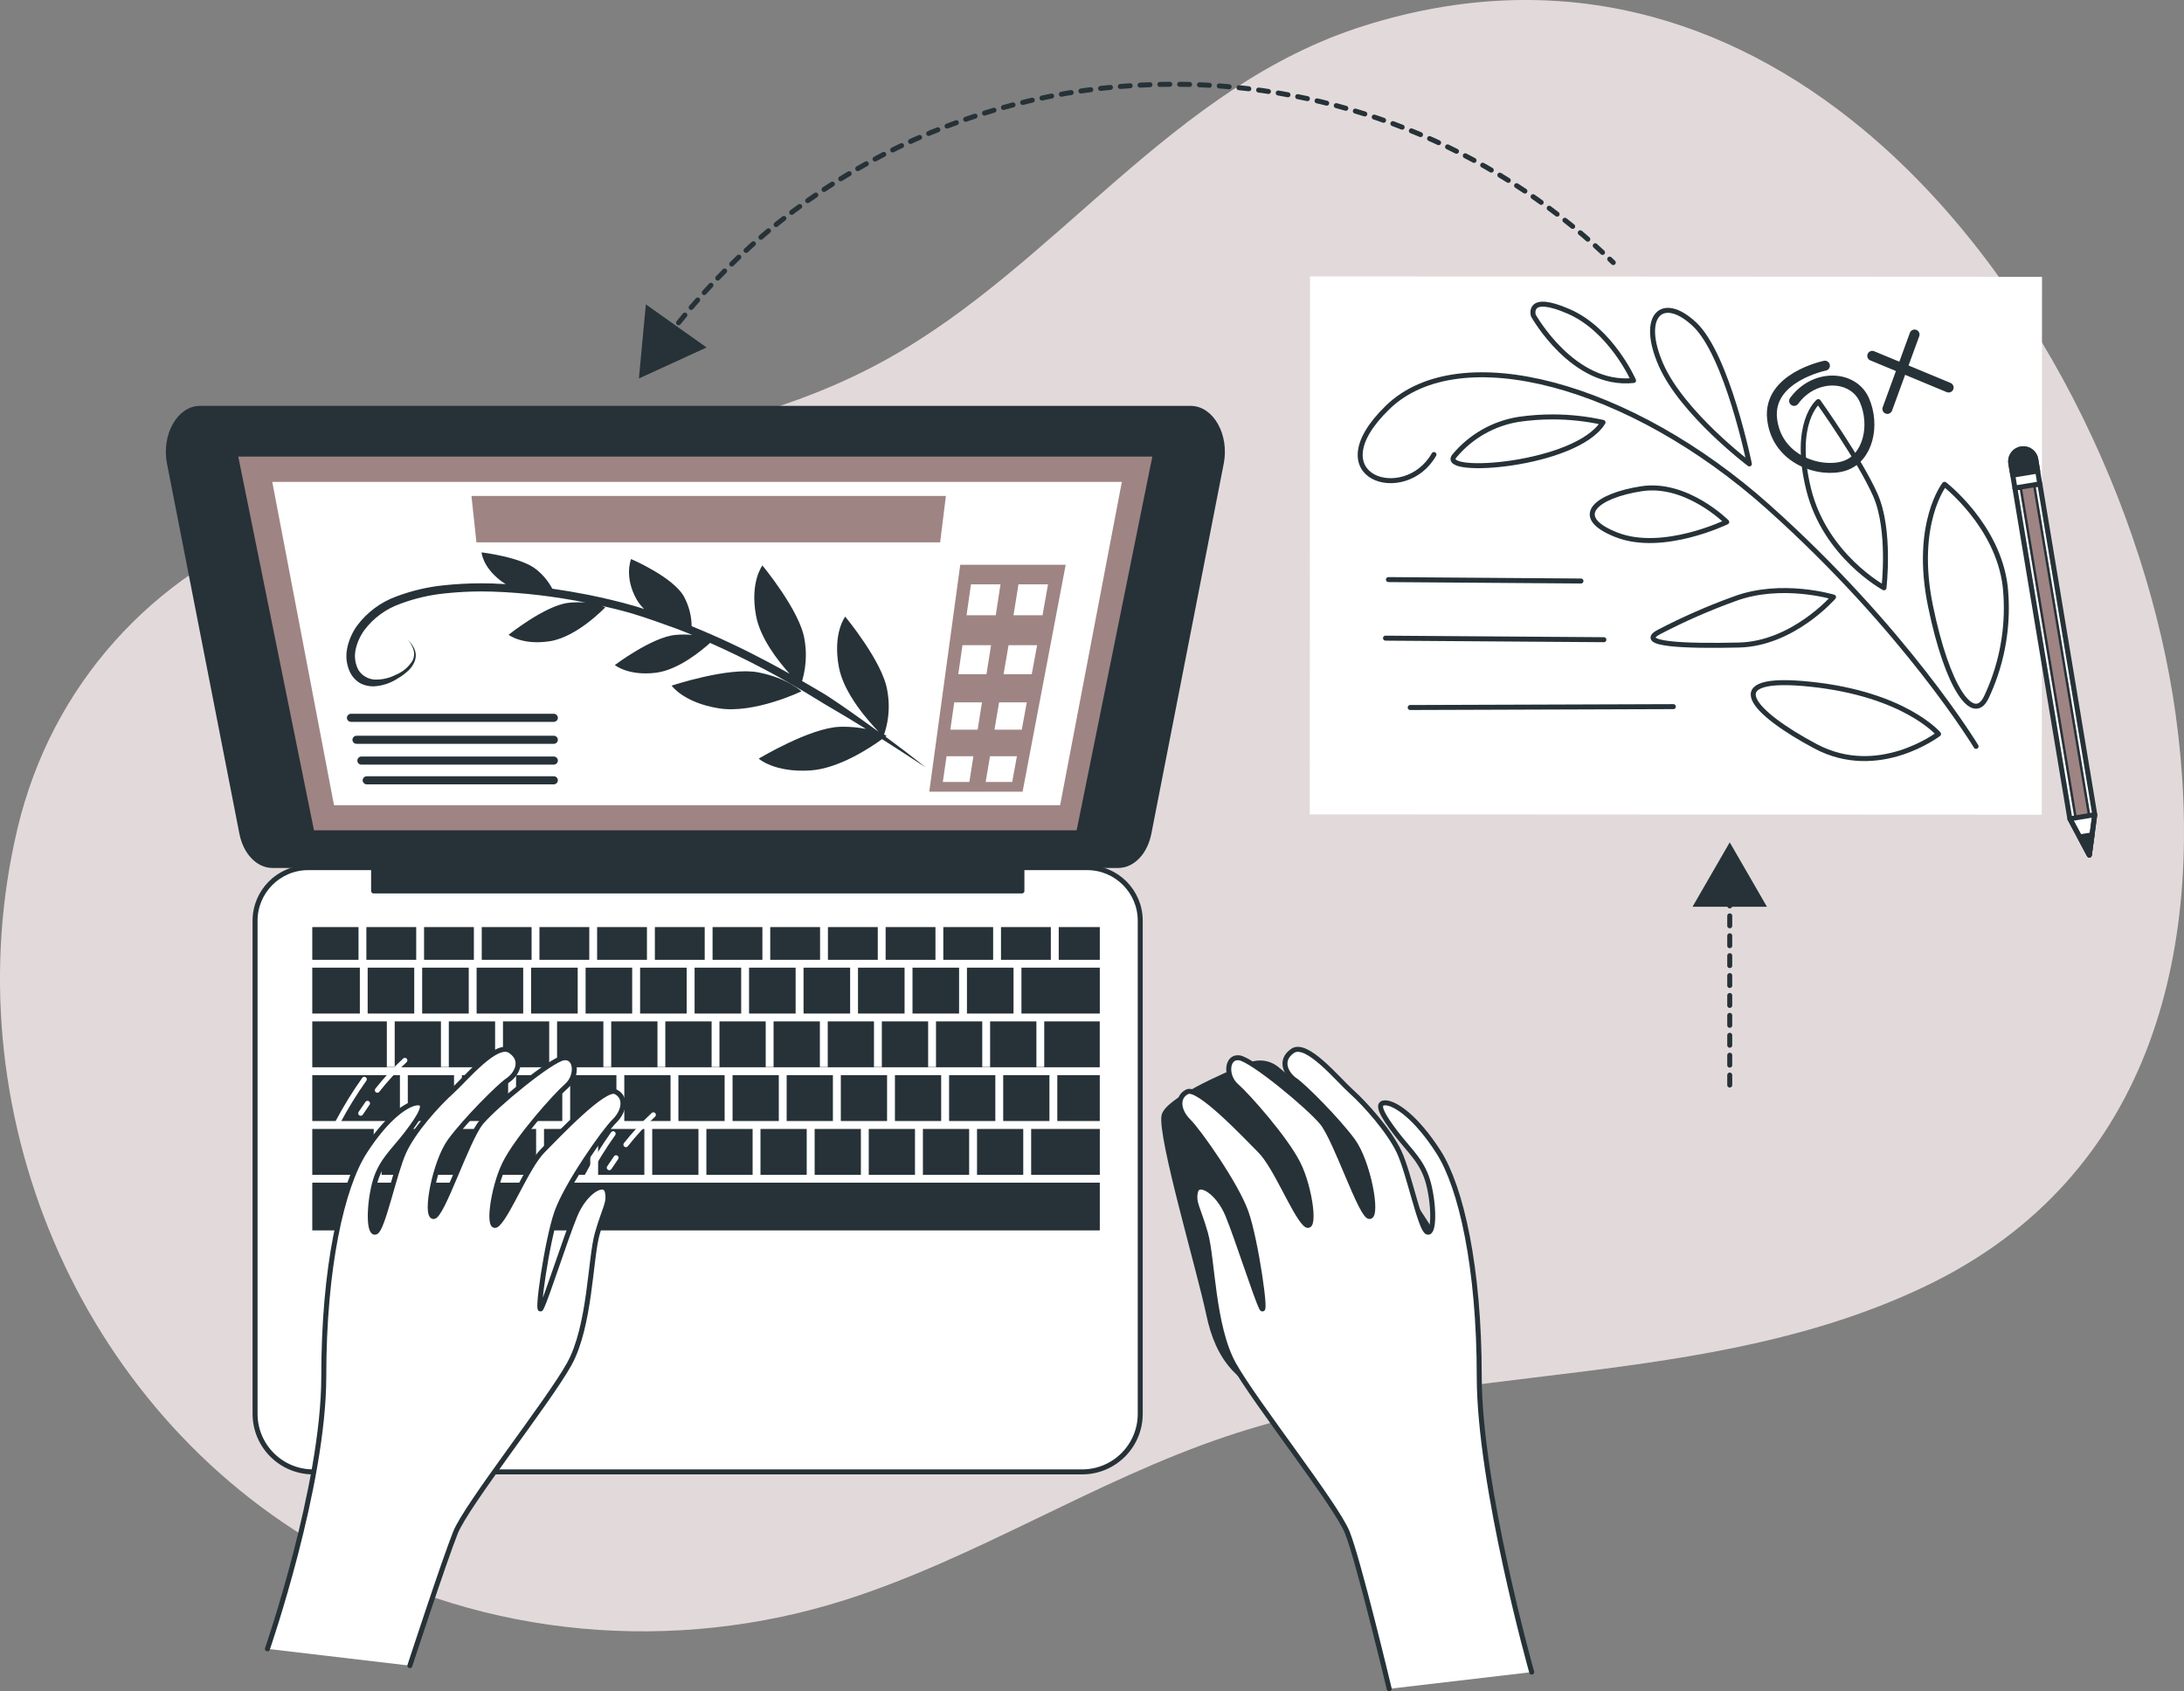 <?xml version="1.0" encoding="UTF-8"?>
<!DOCTYPE svg PUBLIC "-//W3C//DTD SVG 1.1//EN" "http://www.w3.org/Graphics/SVG/1.1/DTD/svg11.dtd">
<!-- Creator: CorelDRAW 2023 -->
<svg xmlns="http://www.w3.org/2000/svg" xml:space="preserve" width="184.288mm" height="142.737mm" version="1.1" style="shape-rendering:geometricPrecision; text-rendering:geometricPrecision; image-rendering:optimizeQuality; fill-rule:evenodd; clip-rule:evenodd"
viewBox="0 0 765.75 593.1"
 xmlns:xlink="http://www.w3.org/1999/xlink"
 xmlns:xodm="http://www.corel.com/coreldraw/odm/2003">
 <rect x="0" y="0" width="765.75" height="593.1" fill="#808080" stroke="none"/>
 <defs>
  <style type="text/css">
   <![CDATA[
    .str2 {stroke:#263238;stroke-width:0.87;stroke-linecap:round;stroke-linejoin:round;stroke-miterlimit:22.926}
    .str0 {stroke:#263238;stroke-width:1.75;stroke-linecap:round;stroke-linejoin:round;stroke-miterlimit:22.926}
    .str3 {stroke:white;stroke-width:1.75;stroke-linecap:round;stroke-linejoin:round;stroke-miterlimit:22.926}
    .str1 {stroke:#263238;stroke-width:3.49;stroke-linecap:round;stroke-linejoin:round;stroke-miterlimit:22.926}
    .str4 {stroke:#263238;stroke-width:1.75;stroke-linecap:round;stroke-linejoin:round;stroke-miterlimit:22.926;stroke-dasharray:3.473 3.473}
    .str5 {stroke:#263238;stroke-width:1.75;stroke-linecap:round;stroke-linejoin:round;stroke-miterlimit:22.926;stroke-dasharray:3.49 3.49}
    .fil3 {fill:none;fill-rule:nonzero}
    .fil4 {fill:#263238;fill-rule:nonzero}
    .fil0 {fill:#9F8484;fill-rule:nonzero}
    .fil2 {fill:white;fill-rule:nonzero}
    .fil1 {fill:white;fill-rule:nonzero;fill-opacity:0.702}
   ]]>
  </style>
 </defs>
 <g id="Plan_x0020_1">
  <g id="freepik--background-simple--inject-4">
   <path class="fil0" d="M652.9 45.1c-46.75,-38.64 -106.16,-57.59 -174.52,-36.09 -67.56,21.19 -107.64,83.77 -167.62,117.07 -63.82,35.44 -141.78,31.81 -209.6,57.35 -47.94,18.05 -83.09,57 -94.99,106.98 -23.3,97.78 20.73,203.8 108.85,253.28 54.94,30.85 121.6,36.44 181.5,17.31 45.93,-14.69 87.15,-41.66 132.98,-57.14 79.6,-26.89 168.36,-15.97 245.37,-52.72 81.52,-38.88 98.85,-121.57 87.94,-200.7 -10,-71.88 -49.32,-155.23 -109.91,-205.34z"/>
   <path class="fil1" d="M652.9 45.1c-46.75,-38.64 -106.16,-57.59 -174.52,-36.09 -67.56,21.19 -107.64,83.77 -167.62,117.07 -63.82,35.44 -141.78,31.81 -209.6,57.35 -47.94,18.05 -83.09,57 -94.99,106.98 -23.3,97.78 20.73,203.8 108.85,253.28 54.94,30.85 121.6,36.44 181.5,17.31 45.93,-14.69 87.15,-41.66 132.98,-57.14 79.6,-26.89 168.36,-15.97 245.37,-52.72 81.52,-38.88 98.85,-121.57 87.94,-200.7 -10,-71.88 -49.32,-155.23 -109.91,-205.34z"/>
  </g>
  <g id="freepik--Sketch--inject-4">
   <rect class="fil2" transform="matrix(-5.23598E-004 1 -9.99998E-001 -5.23598E-004 715.971 97.078)" width="188.62" height="256.65"/>
   <path class="fil2 str0" d="M679.69 257.4c0,0 -11.76,-13.96 -44.82,-17.45 -33.05,-3.49 -20.35,10.05 1.74,21.78 22.09,11.73 43.07,-4.33 43.07,-4.33z"/>
   <path class="fil2 str0" d="M676.86 212.5c-5.93,-28.9 4.92,-42.67 4.92,-42.67 0,0 18.66,14.31 21.27,35.69 0.27,2.56 0.41,5.16 0.41,7.74 0,10.77 -2.39,21.43 -6.97,31.17 -4.58,9.74 -13.7,-3.02 -19.63,-31.92z"/>
   <path class="fil2 str0" d="M660.56 206.13c0,0 -20.66,-11.19 -26.42,-34.55 -5.76,-23.37 3.4,-30.75 3.4,-30.75 0,0 14.66,20.58 20.03,32.84 5.38,12.27 2.98,32.46 2.98,32.46z"/>
   <path class="fil2 str0" d="M642.87 209.39c0,0 -18.18,-5.53 -34.64,0.58 -9.04,3.25 -17.92,7.16 -26.44,11.59 -8.52,4.43 8.99,5.08 27.92,4.64 18.94,-0.44 33.16,-16.81 33.16,-16.81z"/>
   <path class="fil3 str0" d="M692.85 261.74c0,0 -24.71,-40.92 -72.86,-83.96 -48.15,-43.04 -108.2,-59.44 -133.47,-34.9 -25.27,24.54 6.11,34.47 16.25,16.51"/>
   <path class="fil3 str0" d="M613.36 162.69c0,0 -23.56,-17.8 -31.01,-34.8 -7.45,-17 0.33,-24.9 11.78,-14.17 11.45,10.73 19.23,48.97 19.23,48.97z"/>
   <path class="fil3 str0" d="M605.42 183.05c0,0 -14.07,-14.1 -29.88,-11.66 -15.81,2.44 -24.96,9.83 -8.73,16.18 16.23,6.35 38.6,-4.52 38.6,-4.52z"/>
   <line class="fil3 str0" x1="486.81" y1="203.25" x2="554.32" y2= "203.75" />
   <line class="fil3 str0" x1="485.78" y1="223.79" x2="562.35" y2= "224.33" />
   <line class="fil3 str0" x1="494.44" y1="248.11" x2="586.71" y2= "247.8" />
   <path class="fil3 str0" d="M562.05 148.13c-5.81,-1.28 -11.74,-1.93 -17.69,-1.93 -3.98,0 -7.96,0.29 -11.89,0.86 -8.83,1.41 -16.85,5.99 -22.55,12.87 -5.7,6.88 42.72,3.39 52.13,-11.8z"/>
   <path class="fil3 str0" d="M572.75 133.44c0,0 -7.77,-17.7 -22.69,-24.21 -14.92,-6.51 -12.43,1.43 -12.43,1.43 0,0 13.93,25.04 35.11,22.77z"/>
   <path class="fil3 str1" d="M639.85 128.24c0,0 -20.12,4.08 -18.52,18.62 1.61,14.54 17.02,19.2 25.36,16.51 8.34,-2.69 10.87,-14.31 6.98,-23.11 -3.89,-8.8 -17.45,-9.46 -24.62,0.33"/>
   <line class="fil3 str1" x1="671.28" y1="117.31" x2="661.75" y2= "143.4" />
   <line class="fil3 str1" x1="656.45" y1="124.78" x2="683.23" y2= "135.9" />
  </g>
  <g id="freepik--Pencil--inject-4">
   <polygon class="fil2 str0" points="734.47,285.67 732.55,299.86 725.73,287.12 706.46,171.15 715.21,169.7 "/>
   <rect class="fil0 str2" transform="matrix(0.986 -1.63842E-001 0.164 0.986 708.459 170.807)" width="4.83" height="117.56"/>
   <polygon class="fil3 str0" points="734.45,285.69 725.75,287.14 732.55,299.86 "/>
   <polygon class="fil4 str0" points="729.15,293.49 732.55,299.86 733.51,292.77 "/>
   <path class="fil2 str0" d="M708.68 157.43l0 0c-2.14,0.35 -3.71,2.21 -3.71,4.37 0,0.24 0.02,0.48 0.06,0.72l1.43 8.62 8.73 -1.45 -1.43 -8.62c-0.36,-2.14 -2.21,-3.7 -4.37,-3.7 -0.24,0 -0.47,0.02 -0.71,0.06l0 -0z"/>
   <path class="fil4 str0" d="M708.68 157.43l0 0c-2.14,0.35 -3.71,2.21 -3.71,4.37 0,0.24 0.02,0.48 0.06,0.72l0.7 4.12 8.73 -1.45 -0.68 -4.12c-0.35,-2.14 -2.21,-3.71 -4.37,-3.71 -0.24,0 -0.48,0.02 -0.72,0.06z"/>
  </g>
  <g id="freepik--Device--inject-4">
   <path class="fil2 str0" d="M108.07 304.26l273.1 0c10.28,-0 18.62,8.34 18.62,18.62l0 172.91c0,0 0,0 0,0 0,11.25 -9.12,20.37 -20.37,20.37 -0,0 -0.01,0 -0.02,0l-269.6 0c-11.25,-0 -20.37,-9.12 -20.37,-20.37l-0 -172.93c0.01,-10.28 8.35,-18.6 18.62,-18.6 0,0 0,0 0,0l-0 0z"/>
   <rect class="fil4" x="189.14" y="325.11" width="17.47" height="11.48"/>
   <rect class="fil4" x="133.8" y="395.9" width="16.21" height="16.09"/>
   <rect class="fil4" x="205.32" y="339.34" width="16.33" height="16.09"/>
   <rect class="fil4" x="168.91" y="325.11" width="17.47" height="11.48"/>
   <rect class="fil4" x="224.43" y="339.34" width="16.33" height="16.09"/>
   <rect class="fil4" x="209.36" y="325.11" width="17.47" height="11.48"/>
   <rect class="fil4" x="109.49" y="377.03" width="30.73" height="16.09"/>
   <rect class="fil4" x="167.11" y="339.34" width="16.33" height="16.09"/>
   <rect class="fil4" x="109.49" y="395.9" width="21.55" height="16.09"/>
   <rect class="fil4" x="229.61" y="325.11" width="17.47" height="11.48"/>
   <rect class="fil4" x="128.91" y="339.34" width="16.33" height="16.09"/>
   <rect class="fil4" x="128.46" y="325.11" width="17.47" height="11.48"/>
   <rect class="fil4" x="148.68" y="325.11" width="17.47" height="11.48"/>
   <rect class="fil4" x="148.02" y="339.34" width="16.33" height="16.09"/>
   <rect class="fil4" x="186.22" y="339.34" width="16.33" height="16.09"/>
   <rect class="fil4" x="310.52" y="325.11" width="17.47" height="11.48"/>
   <rect class="fil4" x="330.74" y="325.11" width="17.47" height="11.48"/>
   <rect class="fil4" x="319.94" y="339.34" width="16.33" height="16.09"/>
   <rect class="fil4" x="339.03" y="339.34" width="16.33" height="16.09"/>
   <rect class="fil4" x="361.54" y="395.9" width="24.07" height="16.09"/>
   <rect class="fil4" x="350.97" y="325.11" width="17.47" height="11.48"/>
   <rect class="fil4" x="109.49" y="339.34" width="16.68" height="16.09"/>
   <rect class="fil4" x="249.84" y="325.11" width="17.47" height="11.48"/>
   <rect class="fil4" x="270.06" y="325.11" width="17.47" height="11.48"/>
   <rect class="fil4" x="262.63" y="339.34" width="16.33" height="16.09"/>
   <rect class="fil4" x="300.83" y="339.34" width="16.33" height="16.09"/>
   <rect class="fil4" x="243.54" y="339.34" width="16.33" height="16.09"/>
   <rect class="fil4" x="281.74" y="339.34" width="16.33" height="16.09"/>
   <rect class="fil4" x="290.29" y="325.11" width="17.47" height="11.48"/>
   <rect class="fil4" x="266.64" y="395.9" width="16.21" height="16.09"/>
   <rect class="fil4" x="351.74" y="377.03" width="16.21" height="16.09"/>
   <rect class="fil4" x="332.77" y="377.03" width="16.21" height="16.09"/>
   <rect class="fil4" x="342.56" y="395.9" width="16.21" height="16.09"/>
   <rect class="fil4" x="323.59" y="395.9" width="16.21" height="16.09"/>
   <rect class="fil4" x="285.63" y="395.9" width="16.21" height="16.09"/>
   <rect class="fil4" x="304.6" y="395.9" width="16.21" height="16.09"/>
   <rect class="fil4" x="313.78" y="377.03" width="16.21" height="16.09"/>
   <rect class="fil4" x="294.81" y="377.03" width="16.21" height="16.09"/>
   <rect class="fil4" x="371.21" y="325.11" width="14.4" height="11.48"/>
   <rect class="fil4" x="109.49" y="325.11" width="16.21" height="11.48"/>
   <rect class="fil4" x="109.49" y="414.74" width="276.12" height="16.74"/>
   <rect class="fil4" x="358.14" y="339.34" width="27.47" height="16.09"/>
   <rect class="fil4" x="370.71" y="377.03" width="14.89" height="16.09"/>
   <polygon class="fil4" points="366.13,374.17 363.38,374.17 363.38,358.18 347.15,358.18 347.15,374.17 344.39,374.17 344.39,358.18 328.18,358.18 328.18,374.17 325.42,374.17 325.42,358.18 309.19,358.18 309.19,374.17 306.43,374.17 306.43,358.18 290.22,358.18 290.22,374.17 287.46,374.17 287.46,358.18 271.23,358.18 271.23,374.17 268.47,374.17 268.47,358.18 252.26,358.18 252.26,374.17 249.5,374.17 249.5,358.18 233.27,358.18 233.27,374.17 230.52,374.17 230.52,358.18 214.3,358.18 214.3,374.17 211.55,374.17 211.55,358.18 195.32,358.18 195.32,374.17 192.56,374.17 192.56,358.18 176.35,358.18 176.35,374.17 173.59,374.17 173.59,358.18 157.36,358.18 157.36,374.17 154.6,374.17 154.6,358.18 138.39,358.18 138.39,374.17 135.63,374.17 135.63,358.18 109.49,358.18 109.49,374.27 385.59,374.27 385.59,358.18 366.13,358.18 "/>
   <rect class="fil4" x="218.89" y="377.03" width="16.21" height="16.09"/>
   <rect class="fil4" x="275.82" y="377.03" width="16.21" height="16.09"/>
   <rect class="fil4" x="180.94" y="377.03" width="16.21" height="16.09"/>
   <rect class="fil4" x="190.74" y="395.9" width="16.21" height="16.09"/>
   <rect class="fil4" x="199.91" y="377.03" width="16.21" height="16.09"/>
   <rect class="fil4" x="161.95" y="377.03" width="16.21" height="16.09"/>
   <rect class="fil4" x="152.79" y="395.9" width="16.21" height="16.09"/>
   <rect class="fil4" x="171.76" y="395.9" width="16.21" height="16.09"/>
   <rect class="fil4" x="237.86" y="377.03" width="16.21" height="16.09"/>
   <rect class="fil4" x="247.67" y="395.9" width="16.21" height="16.09"/>
   <rect class="fil4" x="256.85" y="377.03" width="16.21" height="16.09"/>
   <rect class="fil4" x="209.71" y="395.9" width="16.21" height="16.09"/>
   <rect class="fil4" x="228.68" y="395.9" width="16.21" height="16.09"/>
   <rect class="fil4" x="142.98" y="377.03" width="16.21" height="16.09"/>
   <path class="fil4 str0" d="M417.51 143.21l-347.38 0c-7.29,0 -12.62,9.49 -10.72,19.2l25.39 129.82c1.31,6.65 5.71,11.27 10.73,11.27l35.46 0 0 8.94 227.31 0 0 -8.94 33.79 0c5.03,0 9.42,-4.62 10.73,-11.27l25.39 -129.82c1.9,-9.7 -3.42,-19.2 -10.72,-19.2z"/>
   <polygon class="fil0 str0" points="378.21,292.04 109.37,292.04 82.47,159.23 405.1,159.23 "/>
   <polygon class="fil2" points="95.46,168.99 117.11,282.37 371.7,282.37 393.34,168.99 "/>
   <path class="fil4" d="M265.84 235.78c-10.35,-1.99 -30.35,4.66 -30.35,4.66 0,0 4.14,5.97 16.56,7.96 12.43,1.99 28.95,-5.97 28.95,-5.97 0,0 -4.83,-4.64 -15.17,-6.65z"/>
   <path class="fil4" d="M324.44 268.99c-4.58,-3.63 -9.24,-7.18 -13.96,-10.66l0.38 -0.3c0,0 -0.3,-0.17 -0.89,-0.45 1.09,-3.17 1.64,-6.51 1.64,-9.86 0,-1.85 -0.17,-3.71 -0.51,-5.53 -1.54,-10.05 -14.76,-25.95 -14.76,-25.95 0,0 -4.45,5.76 -2.22,17.7 1.75,9.41 10.47,19.04 13.96,22.69 -3.49,-2.51 -6.88,-4.97 -10.37,-7.42 -2.25,-1.59 -4.57,-3.14 -6.88,-4.68 -2.3,-1.54 -4.78,-2.86 -7.16,-4.31l-2.44 -1.41c0.87,-2.94 1.32,-6 1.32,-9.07 0,-1.84 -0.16,-3.69 -0.48,-5.51 -1.54,-10.03 -14.76,-25.93 -14.76,-25.93 0,0 -4.45,5.76 -2.22,17.68 1.45,7.78 7.63,15.71 11.76,20.3 -2.57,-1.45 -5.13,-2.86 -7.75,-4.24 -8.61,-4.57 -17.56,-8.8 -26.6,-12.45 -0.04,-3.53 -0.92,-7 -2.56,-10.13 -3.58,-6.98 -18.67,-13.42 -18.67,-13.42 0,0 -2.6,6.2 1.99,14.26 0.71,1.2 1.58,2.3 2.58,3.26l-3.16 -0.99c-5.41,-1.57 -10.89,-2.86 -16.4,-3.98 -4.19,-0.82 -8.41,-1.55 -12.64,-2.15 -1.38,-2.61 -3.29,-4.91 -5.6,-6.75 -5.24,-4.33 -19.2,-5.99 -19.2,-5.99 0,0 0.3,5.04 6.75,9.98 0.55,0.41 1.14,0.8 1.75,1.14 -1.55,0 -3.12,-0.16 -4.69,-0.21 -1.29,-0.03 -2.65,-0.06 -3.96,-0.06 -4.34,0 -8.72,0.24 -13.03,0.69 -5.7,0.57 -11.31,1.9 -16.67,3.91 -5.49,1.99 -10.29,5.56 -13.79,10.24 -1.71,2.38 -2.9,5.11 -3.49,7.98 -0.18,0.87 -0.27,1.77 -0.27,2.66 0,2.11 0.51,4.19 1.47,6.07 0.78,1.45 1.94,2.66 3.37,3.49 1.39,0.72 2.94,1.1 4.51,1.1 0.06,0 0.13,-0 0.19,-0 3,-0.15 5.9,-1.1 8.41,-2.74 1.25,-0.72 2.42,-1.57 3.49,-2.53 1.1,-0.94 1.96,-2.14 2.5,-3.49 0.25,-0.66 0.39,-1.37 0.39,-2.08 0,-0.71 -0.13,-1.42 -0.39,-2.08 -0.52,-1.3 -1.35,-2.45 -2.41,-3.35 0.96,0.97 1.65,2.18 2.02,3.49 0.13,0.46 0.2,0.94 0.2,1.42 0,0.81 -0.19,1.61 -0.55,2.33 -1.38,2.27 -3.48,4.03 -5.95,5.01 -2.1,1.08 -4.44,1.64 -6.8,1.64 -0.25,0 -0.5,-0.01 -0.74,-0.02 -1.17,-0.1 -2.3,-0.49 -3.28,-1.13 -0.95,-0.59 -1.74,-1.41 -2.3,-2.37 -0.74,-1.47 -1.13,-3.09 -1.13,-4.74 0,-0.75 0.08,-1.51 0.24,-2.24 0.53,-2.45 1.57,-4.77 3.04,-6.81 3.16,-4.22 7.5,-7.42 12.46,-9.2 5.1,-1.93 10.46,-3.18 15.88,-3.72 4.2,-0.44 8.44,-0.68 12.66,-0.68 1.29,0 2.62,0.03 3.9,0.06 11.07,0.37 22.21,1.72 33.06,3.92l0.4 0c-1.13,-0.12 -2.28,-0.18 -3.42,-0.18 -1.14,0 -2.28,0.07 -3.41,0.2 -8.15,0.96 -20.94,11.2 -20.94,11.2 0,0 4.76,3.75 14.43,2.27 9.67,-1.48 19.49,-11.92 19.49,-11.92 -0.46,-0.22 -0.93,-0.4 -1.41,-0.56 3.68,0.82 7.35,1.75 10.94,2.79 5.24,1.59 10.47,3.49 15.71,5.39 1.75,0.66 3.49,1.38 5.24,2.08 -0.97,-0.09 -1.96,-0.14 -2.94,-0.14 -0.98,0 -1.97,0.05 -2.94,0.14 -8.18,0.72 -21.26,10.56 -21.26,10.56 0,0 4.64,3.89 14.36,2.71 8.08,-0.98 16.46,-8.15 19.04,-10.47 6.35,2.82 12.59,5.85 18.73,9.09 4.89,2.57 9.69,5.32 14.45,8.12l7.07 4.31c2.36,1.43 4.78,2.77 7.14,4.22 2.36,1.45 4.83,2.91 7.23,4.42 -2.56,-0.5 -5.18,-0.76 -7.79,-0.76 -0.44,0 -0.9,0.01 -1.33,0.02 -10.47,0.33 -28.45,11.17 -28.45,11.17 0,0 5.43,4.92 17.99,4.14 10.1,-0.61 21.27,-8.08 25.25,-10.99 5.09,3.24 10.15,6.51 15.18,9.83z"/>
   <path class="fil4" d="M194.13 250.3l-71.03 0c-0.01,0 -0.01,0 -0.02,0 -0.79,0 -1.44,0.64 -1.45,1.43 0.02,0.79 0.66,1.41 1.45,1.41 0.01,0 0.01,0 0.02,0l71.03 0c0.01,0 0.02,0 0.04,0 0.78,0 1.42,-0.63 1.43,-1.41 -0.01,-0.79 -0.66,-1.43 -1.45,-1.43 -0.01,0 -0.01,0 -0.02,0l-0 0z"/>
   <path class="fil4" d="M194.13 258.01l-69.09 0c-0.01,0 -0.01,0 -0.02,0 -0.79,0 -1.43,0.63 -1.45,1.41 0.01,0.79 0.66,1.43 1.45,1.43 0.01,0 0.01,0 0.02,0l69.09 0c0.01,0 0.01,0 0.02,0 0.79,0 1.44,-0.64 1.45,-1.43 -0.01,-0.78 -0.65,-1.41 -1.43,-1.41 -0.01,0 -0.02,0 -0.03,0l-0 0z"/>
   <path class="fil4" d="M194.13 265.3l-67.24 0c-0.05,-0.01 -0.1,-0.01 -0.16,-0.01 -0.79,0 -1.43,0.64 -1.43,1.43 0,0.79 0.64,1.43 1.43,1.43 0.05,0 0.11,-0 0.16,-0.01l67.24 0c0.01,0 0.01,0 0.02,0 0.79,0 1.44,-0.64 1.45,-1.43 -0.01,-0.78 -0.65,-1.41 -1.43,-1.41 -0.01,0 -0.02,0 -0.03,0l-0 0z"/>
   <path class="fil4" d="M194.13 272.22l-65.51 0c-0.01,0 -0.01,0 -0.02,0 -0.79,0 -1.43,0.63 -1.45,1.41 0.01,0.79 0.66,1.43 1.45,1.43 0.01,0 0.01,0 0.02,0l65.51 0c0.01,0 0.01,0 0.02,0 0.79,0 1.44,-0.64 1.45,-1.43 -0.01,-0.78 -0.65,-1.41 -1.43,-1.41 -0.01,0 -0.02,0 -0.03,0l-0 0z"/>
   <path class="fil0" d="M336.68 198.05l-10.86 79.58 32.72 0 15.11 -79.58 -36.98 0zm3.19 76.18l-9.3 0 1.31 -9.04 9.42 0 -1.43 9.04zm2.91 -18.34l-9.58 0 1.38 -9.58 9.72 0 -1.52 9.58zm3.09 -19.46l-9.88 0 1.47 -10.17 10.02 0 -1.61 10.17zm3.26 -20.68l-10.24 0 1.55 -10.84 10.35 0 -1.66 10.84zm5.76 58.48l-9.3 0 1.52 -9.04 9.44 0 -1.66 9.04zm3.35 -18.34l-9.56 0 1.61 -9.58 9.72 0 -1.76 9.58zm3.49 -19.46l-9.86 0 1.75 -10.17 10.02 0 -1.9 10.17zm3.79 -20.68l-10.17 0 1.75 -10.84 10.35 0 -1.92 10.84z"/>
   <polygon class="fil0" points="167.04,190.19 329.63,190.19 331.65,173.91 165.3,173.91 "/>
  </g>
  <g id="freepik--right-hand--inject-4">
   <path class="fil4" d="M448.23 374.19c-1.81,-1.49 -4.09,-2.3 -6.43,-2.3 -1.31,0 -2.6,0.25 -3.82,0.75 -9.95,4.01 -29.67,12.67 -30.73,18.52 -1.4,7.82 12.43,54.31 15.71,69.96 3.28,15.65 11.05,26.18 30.38,30.38 19.34,4.21 44.66,-6.44 54.33,-23.93 9.67,-17.49 -3.49,-33.42 -13.58,-49.16 -8.03,-12.46 -34.99,-35.27 -45.86,-44.22z"/>
   <g>
    <path class="fil2" d="M537.04 586.37c0,0 -18.39,-65.24 -18.39,-103.63 0,-38.39 -6.4,-66.46 -14.28,-78.76 -7.87,-12.3 -15.25,-17.24 -18.71,-17.24 -3.46,0 -0.98,4.43 3.94,10.84 4.92,6.4 9.35,9.84 11.33,17.73 1.97,7.89 1.95,17.71 -0.51,16.74 -2.46,-0.98 -6.39,-20.68 -9.84,-28.06 -3.46,-7.38 -11.81,-16.74 -16.74,-21.17 -4.92,-4.43 -15.71,-17.73 -20.66,-14.28 -4.96,3.46 -1.97,8.36 0.98,10.33 2.95,1.97 14.76,13.79 20.17,21.17 5.41,7.38 8.87,26.18 5.92,26.58 -2.95,0.4 -11.81,-27.07 -16.74,-32.98 -4.92,-5.92 -24.61,-22.15 -29.04,-22.69 -4.43,-0.54 -4.92,6.4 -0.99,9.84 3.93,3.44 17.1,18.27 21.61,27.17 4.5,8.9 6.4,25.11 2.46,21.17 -3.94,-3.94 -10.33,-20.17 -15.71,-25.58 -5.38,-5.41 -21.66,-22.69 -25.6,-20.68 -3.94,2.01 -2.95,6.98 0.49,10.33 3.44,3.35 16.74,22.16 20.19,32.01 3.46,9.84 7.38,37.4 5.41,33.47 -1.97,-3.93 -8.38,-24.12 -11.81,-32.5 -3.44,-8.38 -10.33,-12.3 -11.33,-8.36 -0.99,3.94 0.99,5.9 3.49,14.76 2.5,8.87 2.46,32.48 9.84,45.78 7.38,13.3 35.93,49.23 39.88,59.07 3.94,9.84 14.68,54.8 14.68,54.8l49.96 -5.86zm0 0l0 0 0 0z"/>
    <path id="_1" class="fil3 str0" d="M537.04 586.37c0,0 -18.39,-65.24 -18.39,-103.63 0,-38.39 -6.4,-66.46 -14.28,-78.76 -7.87,-12.3 -15.25,-17.24 -18.71,-17.24 -3.46,0 -0.98,4.43 3.94,10.84 4.92,6.4 9.35,9.84 11.33,17.73 1.97,7.89 1.95,17.71 -0.51,16.74 -2.46,-0.98 -6.39,-20.68 -9.84,-28.06 -3.46,-7.38 -11.81,-16.74 -16.74,-21.17 -4.92,-4.43 -15.71,-17.73 -20.66,-14.28 -4.96,3.46 -1.97,8.36 0.98,10.33 2.95,1.97 14.76,13.79 20.17,21.17 5.41,7.38 8.87,26.18 5.92,26.58 -2.95,0.4 -11.81,-27.07 -16.74,-32.98 -4.92,-5.92 -24.61,-22.15 -29.04,-22.69 -4.43,-0.54 -4.92,6.4 -0.99,9.84 3.93,3.44 17.1,18.27 21.61,27.17 4.5,8.9 6.4,25.11 2.46,21.17 -3.94,-3.94 -10.33,-20.17 -15.71,-25.58 -5.38,-5.41 -21.66,-22.69 -25.6,-20.68 -3.94,2.01 -2.95,6.98 0.49,10.33 3.44,3.35 16.74,22.16 20.19,32.01 3.46,9.84 7.38,37.4 5.41,33.47 -1.97,-3.93 -8.38,-24.12 -11.81,-32.5 -3.44,-8.38 -10.33,-12.3 -11.33,-8.36 -0.99,3.94 0.99,5.9 3.49,14.76 2.5,8.87 2.46,32.48 9.84,45.78 7.38,13.3 35.93,49.23 39.88,59.07 3.94,9.84 14.68,54.8 14.68,54.8m49.96 -5.86l0 0 0 0z"/>
   </g>
  </g>
  <g id="freepik--left-hand--inject-4">
   <path class="fil3 str3" d="M128.86 386.91c-0.8,1.13 -1.61,2.3 -2.39,3.49"/>
   <path class="fil3 str3" d="M141.95 371.85c-3.48,3.22 -6.73,6.74 -9.65,10.47"/>
   <path class="fil3 str3" d="M127.73 378.48c-3.41,4.8 -6.54,9.88 -9.29,15.08"/>
   <path class="fil3 str3" d="M216 406c-0.79,1.13 -1.59,2.3 -2.37,3.49"/>
   <path class="fil3 str3" d="M229.09 390.94c-3.48,3.22 -6.71,6.74 -9.64,10.47"/>
   <path class="fil3 str3" d="M214.98 397.57c-3.41,4.8 -6.54,9.86 -9.29,15.07"/>
   <g>
    <path class="fil2" d="M93.76 578.22c0,0 19.76,-57.09 19.76,-95.48 0,-38.39 6.4,-66.46 14.28,-78.76 7.87,-12.3 15.27,-17.24 18.71,-17.24 3.44,0 0.99,4.43 -3.93,10.84 -4.92,6.4 -9.35,9.84 -11.33,17.73 -1.97,7.89 -1.97,17.71 0.49,16.74 2.46,-0.98 6.46,-20.59 9.84,-28.06 3.39,-7.47 11.81,-16.74 16.74,-21.17 4.92,-4.43 15.71,-17.73 20.68,-14.28 4.97,3.46 1.97,8.36 -0.98,10.33 -2.95,1.97 -14.78,13.79 -20.19,21.17 -5.41,7.38 -8.87,26.18 -5.9,26.58 2.97,0.4 11.81,-27.07 16.74,-32.98 4.92,-5.92 24.61,-22.15 29.04,-22.69 4.43,-0.54 4.92,6.4 0.98,9.84 -3.94,3.44 -17.22,18.27 -21.66,27.17 -4.43,8.9 -6.39,25.11 -2.46,21.17 3.93,-3.94 10.35,-20.17 15.71,-25.58 5.36,-5.41 21.66,-22.69 25.6,-20.68 3.94,2.01 2.95,6.98 -0.51,10.33 -3.46,3.35 -16.74,22.16 -20.17,32.01 -3.44,9.84 -7.38,37.4 -5.41,33.47 1.97,-3.93 8.36,-24.12 11.81,-32.5 3.46,-8.38 10.33,-12.3 11.31,-8.36 0.98,3.94 -0.98,5.9 -3.49,14.76 -2.51,8.87 -2.46,32.48 -9.84,45.78 -7.38,13.3 -35.93,49.23 -39.88,59.07 -3.94,9.84 -16,46.67 -16,46.67l-49.93 -5.88zm0 0l0 0 0 0z"/>
    <path id="_1_0" class="fil3 str0" d="M93.76 578.22c0,0 19.76,-57.09 19.76,-95.48 0,-38.39 6.4,-66.46 14.28,-78.76 7.87,-12.3 15.27,-17.24 18.71,-17.24 3.44,0 0.99,4.43 -3.93,10.84 -4.92,6.4 -9.35,9.84 -11.33,17.73 -1.97,7.89 -1.97,17.71 0.49,16.74 2.46,-0.98 6.46,-20.59 9.84,-28.06 3.39,-7.47 11.81,-16.74 16.74,-21.17 4.92,-4.43 15.71,-17.73 20.68,-14.28 4.97,3.46 1.97,8.36 -0.98,10.33 -2.95,1.97 -14.78,13.79 -20.19,21.17 -5.41,7.38 -8.87,26.18 -5.9,26.58 2.97,0.4 11.81,-27.07 16.74,-32.98 4.92,-5.92 24.61,-22.15 29.04,-22.69 4.43,-0.54 4.92,6.4 0.98,9.84 -3.94,3.44 -17.22,18.27 -21.66,27.17 -4.43,8.9 -6.39,25.11 -2.46,21.17 3.93,-3.94 10.35,-20.17 15.71,-25.58 5.36,-5.41 21.66,-22.69 25.6,-20.68 3.94,2.01 2.95,6.98 -0.51,10.33 -3.46,3.35 -16.74,22.16 -20.17,32.01 -3.44,9.84 -7.38,37.4 -5.41,33.47 1.97,-3.93 8.36,-24.12 11.81,-32.5 3.46,-8.38 10.33,-12.3 11.31,-8.36 0.98,3.94 -0.98,5.9 -3.49,14.76 -2.51,8.87 -2.46,32.48 -9.84,45.78 -7.38,13.3 -35.93,49.23 -39.88,59.07 -3.94,9.84 -16,46.67 -16,46.67m-49.93 -5.88l0 0 0 0z"/>
   </g>
  </g>
  <g id="freepik--Arrows--inject-4">
   <line class="fil3 str0" x1="234.7" y1="117.3" x2="235.77" y2= "115.9" />
   <path class="fil3 str4" d="M237.92 113.18c42.04,-52.82 105.92,-83.64 173.43,-83.64 56.39,0 110.7,21.51 151.77,60.12"/>
   <line class="fil3 str0" x1="564.39" y1="90.87" x2="565.64" y2= "92.08" />
   <polygon class="fil4" points="247.74,121.85 224.01,132.72 226.45,106.74 "/>
   <line class="fil3 str5" x1="606.48" y1="314.19" x2="606.48" y2= "380.92" />
   <polygon class="fil4" points="593.43,317.99 606.48,295.39 619.53,317.99 "/>
  </g>
 </g>
</svg>
